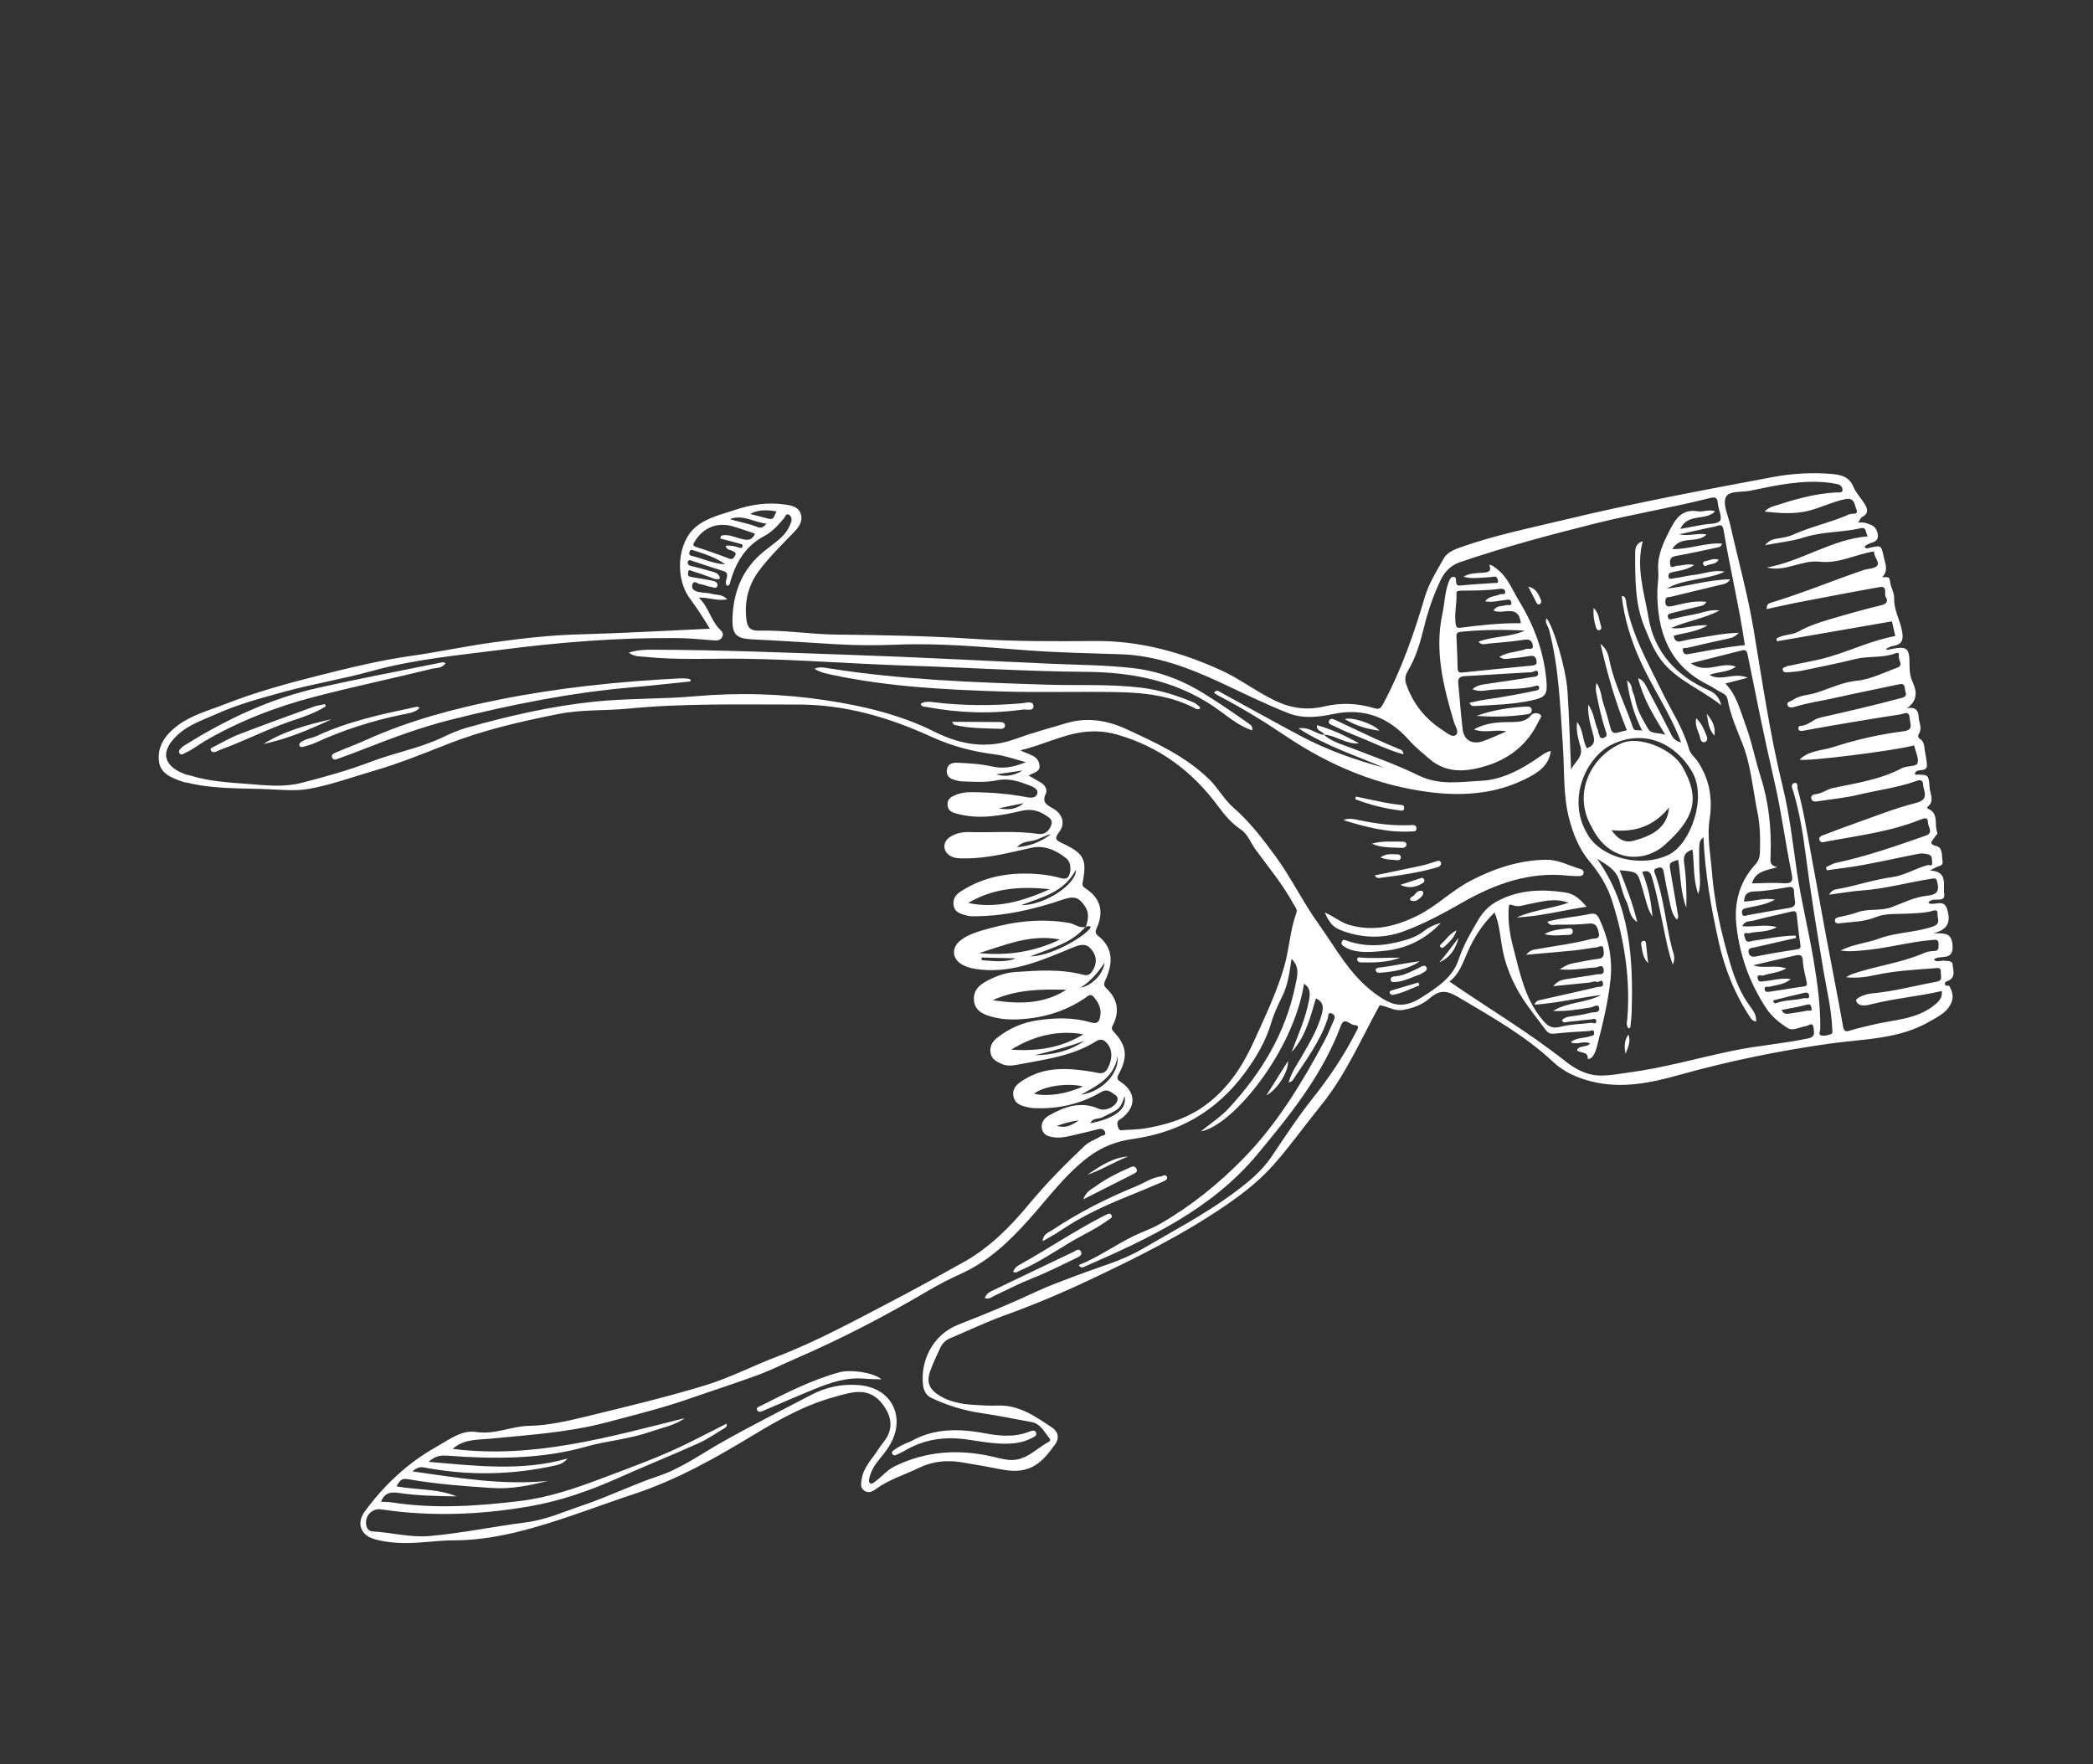<svg xmlns="http://www.w3.org/2000/svg" fill="none" viewBox="0 0 210 177" height="177" width="210">
<rect x="0" y="0" width="210" height="177" fill="#333333" stroke="none"/>
<path fill="white" d="M108.929 93.057C109.159 92.355 109.334 91.675 108.885 90.974C108.241 89.977 107.751 89.888 106.649 90.255C103.672 91.264 100.629 91.969 97.457 91.928C97.215 91.927 96.972 91.852 96.733 91.783C96.207 91.639 95.742 91.414 95.672 90.784C95.6 90.163 95.904 89.754 96.414 89.43C98.855 87.853 101.546 87.464 104.374 87.722C105.072 87.786 105.782 87.917 106.456 88.109C107.047 88.278 107.256 88.027 107.358 87.536C107.476 86.987 107.362 86.416 106.95 86.091C105.94 85.294 104.776 84.771 103.456 85.066C101.267 85.552 99.104 86.133 96.84 86.124C96.321 86.123 95.79 86.143 95.316 85.856C94.602 85.428 94.563 84.512 95.247 84.028C95.852 83.605 96.534 83.465 97.26 83.485C99.563 83.556 101.87 83.332 104.173 83.666C104.775 83.756 105.211 83.448 105.451 82.852C105.702 82.235 105.26 82.027 104.88 81.781C104.16 81.312 103.424 81.143 102.532 81.345C100.407 81.842 98.262 82.24 96.074 81.658C95.569 81.526 95.122 81.394 95.069 80.77C95.017 80.132 95.477 79.928 95.937 79.74C96.427 79.536 96.951 79.475 97.474 79.482C99.324 79.496 101.165 79.625 102.982 79.978C103.452 80.069 103.942 80.085 104.074 79.623C104.201 79.194 103.701 78.957 103.338 78.819C102.278 78.412 101.226 78.038 100.03 78.291C98.853 78.536 97.647 78.436 96.442 78.395C96.232 78.385 96.019 78.31 95.811 78.261C95.262 78.13 94.916 77.807 95.004 77.215C95.09 76.646 95.573 76.503 96.046 76.528C97.243 76.58 98.448 76.651 99.622 76.919C100.773 77.185 101.842 76.9 102.934 76.472C101.909 76.209 100.898 75.828 99.859 75.696C97.614 75.421 95.479 74.856 93.424 73.914C89.173 71.971 84.776 70.679 80.029 70.689C74.346 70.698 68.655 70.549 62.998 71.1C60.691 71.324 58.364 71.177 56.064 71.631C52.243 72.387 48.462 73.253 44.818 74.694C42.392 75.65 39.963 76.63 37.462 77.353C35.321 77.975 33.2 78.755 31.008 79.148C29.707 79.381 28.332 79.25 26.993 79.189C24.256 79.068 21.496 79.192 18.8 78.53C18.683 78.502 18.555 78.508 18.441 78.471C17.348 78.088 16.115 77.688 15.952 76.411C15.762 74.892 16.571 73.731 17.827 72.788C19.273 71.714 20.969 71.28 22.586 70.646C25.606 69.462 28.742 68.593 31.881 67.802C34.988 67.021 38.1 66.251 41.288 65.802C43.976 65.422 46.64 64.849 49.317 64.475C52.239 64.065 55.196 63.724 58.169 63.647C62.504 63.53 66.83 63.28 71.226 63.081C70.553 61.982 69.919 60.987 69.208 60.031C67.691 57.984 67.965 54.419 69.796 52.879C70.942 51.92 72.423 51.609 73.809 51.142C75.391 50.613 77.001 50.383 78.68 50.609C79.354 50.699 80.026 50.813 80.305 51.453C80.606 52.149 80.233 52.798 79.753 53.297C78.548 54.556 77.293 55.761 76.231 57.16C75.096 58.647 74.663 60.306 74.892 62.163C74.992 62.953 75.262 63.299 76.187 63.277C78.748 63.21 81.297 63.639 83.856 63.668C88.475 63.722 93.103 63.794 97.703 64.1C101.765 64.369 105.812 64.348 109.882 64.314C114.308 64.276 118.517 65.415 122.554 67.269C124.44 68.135 126.071 69.408 127.933 70.301C129.541 71.067 131.141 71.295 132.928 70.867C134.539 70.483 136.229 70.557 137.842 71.043C138.368 71.201 138.528 71.098 138.779 70.627C140.603 67.22 141.871 63.597 142.958 59.905C143.367 58.515 144.155 57.283 144.859 56.029C145.168 55.485 145.783 55.181 146.421 54.954C149.919 53.704 153.552 52.978 157.149 52.11C163.998 50.459 170.919 49.167 177.846 47.872C179.802 47.504 181.774 47.384 183.767 47.553C184.707 47.633 185.54 47.819 185.964 48.846C186.206 49.426 186.666 49.917 187.019 50.455C187.377 50.99 187.569 51.499 186.809 51.891C186.675 51.959 186.614 52.172 186.438 52.444C186.992 52.354 187.398 52.521 187.781 52.686C188.211 52.87 188.411 53.383 188.421 53.75C188.434 54.57 187.435 54.359 187.084 54.865C187.225 55.1 187.423 55 187.639 54.95C188.755 54.7 188.758 54.705 189.008 55.894C189.151 56.568 189.504 57.251 188.848 57.905C189.166 57.971 189.588 57.706 189.634 58.318C189.681 58.887 190.062 59.439 190.047 59.988C190.005 61.164 190.608 62.153 190.828 63.254C191.01 64.178 190.878 64.669 189.907 64.816C189.677 64.852 189.465 64.996 189.249 65.09C189.302 65.268 189.384 65.198 189.457 65.183C191.293 64.795 191.609 64.884 191.59 66.713C191.585 67.469 191.692 67.984 191.984 68.633C192.346 69.451 192.341 70.382 191.335 71.052C192.23 70.899 192.488 71.309 192.517 71.988C192.543 72.531 192.895 73.069 192.527 73.628C192.452 73.739 192.403 73.99 192.614 74.117C193.009 74.349 193.051 74.737 193.103 75.142C193.166 75.687 193.332 76.232 193.334 76.771C193.338 77.588 192.311 76.989 192.121 77.611C192.13 77.629 192.163 77.722 192.192 77.722C193.484 77.719 193.519 77.716 193.604 79.025C193.647 79.661 194.138 80.37 193.411 80.942C193.379 80.966 193.297 81.08 193.455 81.146C194.572 81.619 194.046 82.733 194.37 83.519C194.455 83.732 194.193 83.821 194.144 83.955C194.032 84.253 193.307 84.641 194.288 84.891C194.943 85.057 194.809 85.848 194.905 86.399C194.991 86.903 194.527 86.867 194.26 87.017C194.126 87.085 193.992 87.153 193.625 87.338C195.498 87.414 194.932 88.811 195.067 89.642C195.247 90.749 193.82 89.878 193.478 90.591C194.058 90.942 195.017 90.12 195.357 91.198C195.736 92.395 195.523 93.277 194.002 93.622C194.985 93.688 195.819 93.471 195.91 94.865C196.013 96.53 194.597 95.726 194.019 96.288C194.371 96.593 194.737 96.349 195.067 96.394C195.426 96.439 195.893 96.35 195.924 96.816C195.955 97.341 196.238 97.987 195.557 98.361C195.394 98.444 195.146 98.474 195.141 98.681C195.134 99.013 195.544 98.842 195.594 98.941C195.847 99.413 196.03 99.919 195.832 100.48C195.451 101.535 194.525 101.96 193.649 102.468C190.541 104.288 187.016 104.229 183.616 104.705C178.504 105.426 173.47 106.459 168.498 107.847C165.61 108.657 162.681 109.268 159.66 108.5C158.217 108.134 156.914 107.565 155.798 106.514C152.962 103.855 149.575 101.987 146.258 100.01C145.149 99.35 144.408 99.315 143.432 100.175C142.702 100.814 141.72 101.171 140.749 101.333C139.915 101.477 139.175 100.953 138.431 100.854C136.566 104.238 135.035 107.833 132.545 110.904C130.984 112.833 129.536 114.859 127.907 116.727C126.514 118.323 124.865 119.647 123.128 120.839C118.73 123.867 113.961 126.234 109.148 128.499C106.408 129.79 103.609 130.964 100.751 131.992C98.91 132.66 97.139 133.511 95.331 134.272C94.847 134.472 94.519 134.836 94.311 135.292C93.961 136.046 93.603 136.797 93.326 137.58C92.946 138.664 93.226 139.363 94.209 139.991C95.277 140.672 96.486 140.879 97.723 140.955C98.517 141.007 99.316 141.056 100.113 141.026C102.266 140.946 103.893 142.125 105.555 143.229C106.19 143.646 106.307 144.311 105.871 144.911C104.581 146.681 103.437 148.02 100.488 147.435C99.13 147.165 97.766 146.926 96.397 146.705C94.948 146.472 93.517 146.633 92.204 147.275C90.748 147.982 89.162 148.448 87.839 149.431C87.499 149.683 87.12 149.831 86.725 149.57C86.283 149.275 86.395 148.816 86.46 148.396C86.645 147.185 87.534 146.355 88.151 145.378C88.363 145.044 88.627 144.743 88.85 144.418C89.633 143.262 89.439 142.082 88.608 140.959C87.208 139.058 85.487 139.673 83.747 140.151C80.786 140.961 78.152 142.431 75.538 144.016C71.755 146.308 67.89 148.482 63.651 149.887C60.268 151.005 56.936 152.31 53.514 153.28C50.924 154.012 48.251 154.553 45.514 154.548C43.81 154.547 42.125 154.858 40.409 154.819C39.417 154.795 38.448 154.685 37.501 154.404C36.166 154.005 35.764 152.79 36.591 151.663C38.552 148.991 40.9 146.781 43.822 145.143C45.097 144.425 46.336 143.448 47.772 143.672C49.647 143.966 51.291 143.098 53.071 143.061C54.929 143.02 56.739 142.624 58.544 142.187C62.645 141.188 66.751 140.215 70.781 138.988C73.214 138.248 75.491 137.053 77.871 136.149C81.94 134.596 85.745 132.505 89.587 130.503C91.96 129.267 94.297 127.961 96.638 126.661C99.213 125.235 101.326 123.136 103.218 120.849C104.951 118.753 106.863 116.822 108.842 114.952C109.306 114.512 109.91 114.346 110.422 114.014C110.599 113.902 111.014 113.97 110.881 113.592C110.786 113.318 110.532 113.205 110.197 113.294C109.431 113.499 108.646 113.669 107.871 113.856C107.186 114.02 106.495 114.201 105.786 114.114C105.264 114.049 104.732 113.938 104.557 113.317C104.376 112.671 104.768 112.202 105.231 111.932C106.788 111.035 108.423 110.45 110.235 111.244C110.866 111.524 111.839 111.105 112.093 110.479C112.226 110.149 112.05 109.946 111.804 109.792C111.406 109.54 111.099 109.206 110.502 109.559C108.409 110.785 106.118 111.3 103.696 111.18C103.576 111.175 103.448 111.167 103.331 111.138C102.639 110.984 101.871 110.868 101.692 110.023C101.502 109.14 102.142 108.699 102.788 108.3C104.938 106.971 107.256 107.159 109.598 107.539C110.179 107.633 110.775 107.945 111.168 107.147C111.652 106.179 111.619 105.289 111.056 104.653C110.704 104.261 110.4 104.21 109.949 104.489C107.54 106 104.761 106.301 102.052 106.83C101.539 106.929 100.997 106.969 100.506 106.75C100.011 106.525 99.497 106.288 99.392 105.646C99.284 104.999 99.554 104.52 100.039 104.135C101.246 103.167 102.638 102.58 104.151 102.363C105.921 102.104 107.718 102.073 109.46 102.581C110.105 102.773 110.282 102.516 110.385 101.996C110.539 101.231 110.227 100.614 109.764 100.045C109.429 99.629 109.142 99.942 108.895 100.119C106.823 101.531 104.521 102.184 102.033 102.28C101.064 102.316 100.13 102.219 99.207 101.925C98.424 101.678 97.798 101.264 97.718 100.369C97.644 99.5 98.112 98.935 98.839 98.523C99.768 98.002 100.752 97.607 101.796 97.532C104.098 97.37 106.411 97.201 108.68 97.801C109.136 97.921 109.375 97.771 109.595 97.441C110.065 96.721 110.085 95.994 109.539 95.306C109.005 94.626 108.443 94.742 107.685 95.052C104.735 96.258 101.8 97.611 98.472 97.291C97.795 97.224 97.121 97.119 96.521 96.772C95.512 96.193 95.446 95.079 96.368 94.357C97.188 93.709 98.184 93.453 99.158 93.18C101.821 92.433 104.522 92.12 107.281 92.603C107.836 92.703 108.296 93.165 108.911 92.993C107.512 94.65 105.46 95.132 103.357 95.961C105.256 95.958 108.336 94.299 109.332 93.203C109.425 93.098 109.462 92.955 109.313 92.921C109.182 92.892 109.033 92.974 108.89 93.01L108.929 93.057ZM70.124 59.977C71.085 60.894 71.304 62.151 72.119 63.039C72.347 63.289 72.663 63.48 72.469 63.892C72.264 64.311 71.902 64.274 71.514 64.244C70.335 64.153 69.147 64.03 67.965 64.021C61.998 63.961 56.072 64.444 50.163 65.209C45.845 65.763 41.511 66.156 37.274 67.334C34.368 68.138 31.374 68.621 28.459 69.423C26.16 70.052 23.866 70.663 21.671 71.656C20.337 72.257 18.971 72.678 17.843 73.716C15.823 75.578 16.608 77 18.662 77.708C18.806 77.76 18.966 77.774 19.112 77.817C21.029 78.412 23.025 78.514 24.995 78.665C26.74 78.806 28.518 78.996 30.258 78.547C32.598 77.941 34.935 77.3 37.196 76.435C39.573 75.526 42.103 75.08 44.418 73.975C45.196 73.604 45.991 73.253 46.815 73.019C51.021 71.835 55.276 70.853 59.63 70.398C62.978 70.05 66.358 70.154 69.697 69.862C74.118 69.468 78.499 69.599 82.86 70.259C86.63 70.831 90.321 71.697 93.774 73.423C96.336 74.7 98.975 75.193 101.848 74.15C103.535 73.538 105.289 73.06 107.026 72.547C109.086 71.937 111.101 72.263 113.089 73.188C116.018 74.542 118.93 75.876 121.291 78.161C122.202 79.037 122.791 80.187 123.734 81.011C125.385 82.456 126.72 84.185 127.988 85.927C129.57 88.101 130.757 90.564 132.336 92.761C134.056 95.166 135.427 97.805 137.915 99.646C139.551 100.858 140.703 101.313 142.646 100.067C144.162 99.089 145.742 98.108 146.347 96.282C146.828 94.832 147.581 93.546 148.346 92.253C148.821 91.443 149.457 90.821 150.313 90.374C152.456 89.261 154.69 89.198 157.017 89.535C158.036 89.685 158.59 90.303 159.2 90.975C156.821 91.33 154.542 91.941 152.179 92.054C153.795 91.317 155.583 91.181 157.375 90.575C155.919 90.039 154.649 90.491 153.367 90.716C152.897 90.799 152.414 91.015 151.946 90.871C151.394 90.704 151.406 90.655 151.373 91.241C151.288 92.592 151.519 93.901 151.866 95.209C152.521 97.72 153.022 100.273 154.782 102.351C155.307 102.97 155.714 103.239 156.567 103.019C157.561 102.758 158.62 102.756 159.65 102.623C159.828 102.599 160.161 102.825 160.157 102.469C160.155 102.089 159.785 102.269 159.596 102.285C158.87 102.338 158.149 102.46 157.42 102.508C157.193 102.52 156.878 102.738 156.713 102.353C156.946 102.119 157.223 102.03 157.538 101.988C158.234 101.891 158.934 101.801 159.605 101.608C159.911 101.519 160.606 101.694 160.428 101.053C160.327 100.694 159.865 101.038 159.588 101.083C158.343 101.281 157.107 101.497 155.828 101.427C157.312 100.516 159.145 100.642 160.65 99.829C158.425 100.114 156.257 100.64 153.95 100.806C154.123 100.382 154.391 100.363 154.656 100.309C156.537 99.892 158.411 99.463 160.291 99.032C160.527 98.978 160.913 99.09 160.832 98.627C160.739 98.111 160.406 98.652 160.178 98.504C160.026 98.406 159.714 98.556 159.472 98.584C158.32 98.706 157.162 98.816 155.832 98.948C156.253 98.464 156.615 98.34 156.961 98.274C158.043 98.085 159.134 97.958 160.218 97.76C160.472 97.713 160.977 97.874 160.905 97.296C160.826 96.664 160.364 97.051 160.116 97.067C158.978 97.13 157.856 97.383 156.499 97.258C157.031 96.909 157.389 96.721 157.815 96.651C158.658 96.51 159.494 96.299 160.346 96.205C161.025 96.132 160.921 95.695 160.89 95.272C160.847 94.68 160.449 95.02 160.207 95.048C159.48 95.13 158.758 95.276 158.028 95.352C156.471 95.511 154.911 95.635 153.12 95.795C153.497 95.371 153.751 95.308 154.06 95.254C155.923 94.919 157.807 94.697 159.64 94.216C159.981 94.124 160.556 94.279 160.416 93.626C160.303 93.113 160.208 92.577 159.397 92.665C158.338 92.784 157.268 92.777 156.2 92.776C155.908 92.778 155.532 92.96 155.25 92.475C156.652 92.08 158.058 92.012 159.416 91.72C159.996 91.595 160.239 91.699 160.475 92.208C161.37 94.153 161.822 96.131 161.586 98.311C161.351 100.52 160.829 102.655 160.283 104.787C160.172 105.231 160.057 105.684 159.755 106.055C159.636 106.196 159.307 106.311 159.312 106.221C159.347 105.421 158.487 105.717 158.217 105.357C158.518 104.824 159.176 105.142 159.542 104.694C158.902 104.368 158.25 104.887 157.592 104.569C158.197 104.073 158.918 104.198 159.527 103.971C159.725 103.9 159.959 103.943 159.946 103.628C159.93 103.219 159.595 103.44 159.467 103.446C158.311 103.504 157.15 103.579 156.001 103.707C155.552 103.759 155.324 103.669 155.04 103.28C154.303 102.271 153.508 101.306 152.824 100.257C151.74 98.59 150.988 96.785 150.677 94.823C150.506 93.748 150.413 92.669 149.956 91.548C148.736 92.735 147.89 94.069 147.251 95.525C146.772 96.615 146.4 97.76 145.426 98.479C149.312 101.162 153.346 103.544 157.023 106.45C158.033 107.248 159.156 107.878 160.519 107.913C161.467 107.938 162.388 107.75 163.318 107.623C166.893 107.16 170.352 106.149 173.874 105.421C176.375 104.902 178.942 104.715 181.449 104.179C182.174 104.024 182.003 103.555 181.963 103.129C181.896 102.476 181.472 102.91 181.227 102.946C180.601 103.036 179.896 103.48 179.373 103.153C178.542 102.623 177.745 101.988 177.179 101.112C175.56 98.635 174.589 95.947 174.238 93.011C173.947 90.629 174.499 88.523 176.113 86.742C176.447 86.376 176.565 86.017 176.581 85.527C176.622 84.176 176.607 82.817 176.336 81.5C175.856 79.177 175.697 76.795 174.806 74.556C174.237 73.126 173.61 71.697 173.334 70.155C173.29 69.893 173.122 69.678 172.833 69.539C172.31 69.285 171.835 68.94 171.315 68.677C167.49 66.752 166.277 63.412 166.286 59.41C166.289 58.706 166.44 57.994 166.379 57.294C166.259 55.769 166.869 54.489 167.531 53.196C168.127 52.033 168.774 51.041 170.345 51.299C170.902 51.39 171.487 51.072 172.087 51.303C171.134 52.296 169.324 51.45 168.593 53.069C169.441 52.91 170.158 52.782 170.879 52.644C171.473 52.533 172.32 52.602 172.578 52.245C172.824 51.909 172.413 51.123 172.36 50.528C172.314 49.974 172.194 49.809 171.573 49.969C167.79 50.932 163.933 51.559 160.147 52.501C155.545 53.651 150.972 54.874 146.477 56.409C145.521 56.732 144.92 57.408 144.524 58.244C143.827 59.715 143.291 61.257 142.898 62.852C142.514 64.405 142.077 65.956 141.242 67.343C140.967 67.796 140.94 68.205 141.09 68.633C141.764 70.602 143.005 72.145 144.746 73.26C145.144 73.512 145.691 74.017 146.052 73.761C146.451 73.479 146.01 72.869 145.877 72.432C144.817 68.861 143.912 65.291 144.733 61.522C144.959 60.48 144.96 59.383 145.365 58.374C145.457 58.138 145.555 57.869 145.835 57.874C146.124 57.881 146.078 58.153 146.094 58.371C146.11 58.648 146.201 58.785 146.554 58.745C147.679 58.629 148.808 58.577 149.934 58.49C150.095 58.475 150.363 58.573 150.298 58.27C150.259 58.092 150.211 57.824 149.905 57.855C149.663 57.882 149.421 57.924 149.176 57.931C148.403 57.964 147.619 58.105 146.845 57.86C147.462 57.49 148.136 57.507 148.786 57.463C149.334 57.42 149.699 57.345 149.424 56.658C149.813 56.732 149.992 56.941 150.214 57.106C151.286 57.924 151.723 59.165 152.396 60.264C153.903 62.725 154.895 65.352 155.155 68.238C155.281 69.687 155.101 69.968 153.644 70.281C151.79 70.678 149.893 70.73 148.009 70.835C147.787 70.845 147.574 70.858 147.444 70.514C147.981 70.404 148.505 70.27 149.03 70.195C150.722 69.953 152.404 69.651 154.08 69.293C154.29 69.246 154.441 69.213 154.426 68.98C154.41 68.761 154.247 68.77 154.087 68.815C152.592 69.242 151.044 69.059 149.531 69.218C148.962 69.279 148.359 69.445 147.745 69.142C148.216 68.728 148.744 68.688 149.254 68.612C150.732 68.384 152.211 68.185 153.686 67.936C153.922 67.897 154.366 67.921 154.329 67.559C154.277 67.052 153.879 67.436 153.678 67.443C151.455 67.558 149.236 67.723 147.019 67.835C146.476 67.861 146.258 68.023 146.313 68.579C146.471 70.122 146.565 71.667 146.759 73.207C146.886 74.239 147.684 74.719 148.716 74.388C149.494 74.133 150.236 73.765 151.148 73.385C150.038 73.142 149.03 73.607 147.888 73.184C149.212 72.448 150.505 72.46 151.753 72.443C152.494 72.433 153.116 72.375 153.615 71.772C153.841 71.497 154.229 71.512 154.475 71.651C154.817 71.851 154.489 72.127 154.388 72.346C153.327 74.629 151.498 76.102 149.167 76.827C147.22 77.431 145.188 77.662 143.431 76.153C142.734 75.556 142.022 74.987 141.409 74.296C139.395 72.019 136.949 70.997 133.859 71.624C132.349 71.934 130.812 72.163 129.251 71.549C126.934 70.638 124.711 69.525 122.457 68.48C119.259 66.998 116.006 65.756 112.441 65.644C109.327 65.545 106.216 65.481 103.111 65.253C98.756 64.926 94.413 64.506 90.034 64.68C87.957 64.766 85.886 64.761 83.811 64.633C81.067 64.471 78.327 64.285 75.578 64.155C73.9 64.076 73.443 63.736 73.494 62.015C73.576 59.357 74.517 57.04 76.652 55.318C77.149 54.913 77.678 54.543 78.167 54.121C78.728 53.64 79.174 53.063 79.39 52.333C79.482 52.023 79.37 51.743 79.113 51.625C78.85 51.51 78.802 51.834 78.668 51.989C78.09 52.668 77.484 53.362 76.703 53.772C74.82 54.76 73.861 56.378 73.286 58.32C73.237 58.498 73.256 58.781 72.914 58.757C72.715 58.463 72.897 58.159 72.94 57.881C72.991 57.534 72.908 57.4 72.587 57.3C71.556 56.981 70.536 56.627 69.513 56.296C69.35 56.247 69.124 56.105 69.026 56.33C68.928 56.57 69.086 56.724 69.338 56.787C70.024 56.959 70.71 57.13 71.388 57.328C71.765 57.438 72.185 57.532 72.231 58.057C71.844 58.216 71.522 58.013 71.18 57.887C70.605 57.673 70.026 57.469 69.439 57.291C69.325 57.254 69.073 57.059 69.043 57.418C69.029 57.608 68.986 57.798 69.237 57.861C69.412 57.904 69.602 57.932 69.777 57.96C70.323 58.057 70.866 58.133 71.406 58.247C71.669 58.304 72.034 58.405 71.986 58.729C71.918 59.158 71.532 58.9 71.307 58.875C70.942 58.833 70.597 58.642 70.235 58.606C69.981 58.581 69.629 58.159 69.468 58.636C69.321 59.082 69.69 59.305 70.069 59.391C70.519 59.485 70.997 59.463 71.433 59.586C71.894 59.718 72.466 59.59 72.961 60.136C71.955 60.33 71.11 59.917 70.124 59.962L70.124 59.977ZM72.893 142.832C72.961 143.068 72.88 143.182 72.734 143.27C71.861 143.785 71.023 144.384 70.1 144.799C67.412 146.005 64.674 147.111 61.978 148.314C59.121 149.59 56.184 150.607 53.106 151.141C48.17 151.992 43.207 152.184 38.233 151.44C37.497 151.33 36.813 151.858 36.738 152.59C36.684 153.078 36.827 153.619 37.37 153.652C39.296 153.76 41.186 154.288 43.137 154.112C46.377 153.826 49.56 153.152 52.783 152.743C54.795 152.486 56.632 151.652 58.538 151.01C61.081 150.156 63.474 148.96 66.015 148.114C68.299 147.354 70.266 145.936 72.344 144.754C75.315 143.069 78.378 141.535 81.406 139.946C82.844 139.189 84.395 138.858 86.003 138.959C89.102 139.146 90.367 141.43 89.851 143.605C89.596 144.691 88.914 145.599 88.209 146.445C87.721 147.028 87.365 147.639 87.204 148.378C87.159 148.576 87.189 148.78 87.358 148.856C87.452 148.896 87.635 148.781 87.751 148.693C88.452 148.2 88.989 147.497 89.775 147.115C92.87 145.601 96.093 145.382 99.423 146.11C100.048 146.247 100.65 146.44 101.306 146.481C102.961 146.587 103.942 145.346 105.211 144.675C105.386 144.586 105.4 144.426 105.288 144.292C104.763 143.673 104.421 142.852 103.502 142.681C101.834 142.377 100.175 142.032 98.503 141.789C96.751 141.534 95.083 141.026 93.492 140.28C92.957 140.032 92.693 139.596 92.617 138.984C92.321 136.663 93.5 133.933 96.189 132.888C98.787 131.881 101.37 130.816 103.892 129.629C105.246 128.996 106.665 128.49 108.069 127.956C110.256 127.12 112.524 126.529 114.59 125.324C117.637 123.542 120.767 121.909 123.614 119.819C125.08 118.741 126.525 117.609 127.575 116.055C128.911 114.071 130.227 112.061 131.71 110.193C133.365 108.114 134.837 105.937 136.038 103.569C136.16 103.332 136.525 102.87 135.883 102.844C135.443 102.825 134.882 101.976 134.536 102.911C132.698 107.838 129.448 111.863 126.15 115.825C121.546 121.354 115.198 124.3 108.783 127.098C108.614 127.169 108.433 127.245 108.231 126.931C110.194 126.158 111.895 124.91 113.773 123.998C114.632 123.585 115.553 123.28 116.374 122.807C119.473 121.028 122.233 118.807 124.731 116.258C128.121 112.797 130.601 108.708 132.87 104.476C133.247 103.775 133.532 103.024 133.859 102.296C133.986 102.012 133.889 101.791 133.632 101.687C133.202 101.517 133.297 101.937 133.24 102.112C132.491 104.464 131.006 106.399 129.675 108.423C129.62 108.502 129.477 108.523 129.291 108.618C129.575 107.56 130.17 106.77 130.65 105.928C131.447 104.538 132.27 103.172 132.66 101.601C132.82 100.95 132.69 100.461 132.032 100.172C131.463 102.082 130.987 104.033 129.593 105.556C130.233 103.859 130.988 102.213 131.327 100.411C131.458 99.717 131.514 99.133 130.838 98.707C129.759 105.538 123.652 112.967 120.48 113.518C121.506 112.685 122.484 112.059 123.256 111.23C126.55 107.679 129.001 103.648 129.972 98.846C130.147 97.99 130.472 97.043 129.582 96.207C129.386 97.541 129.228 98.82 128.647 99.983C128.224 100.84 127.82 101.702 127.546 102.623C126.997 104.472 126.05 106.083 124.901 107.643C122.064 111.475 118.342 113.627 113.641 114.279C112.075 114.493 110.563 115.06 109.261 116.041C106.884 117.819 105.153 120.222 103.199 122.401C101.253 124.569 99.19 126.533 96.505 127.759C95.381 128.268 94.281 128.825 93.215 129.451C88.885 132.006 84.434 134.322 79.826 136.315C78.615 136.84 77.433 137.438 76.192 137.905C73.87 138.764 71.516 139.516 69.179 140.332C66.45 141.281 63.649 141.973 60.857 142.713C57.033 143.725 53.119 143.965 49.211 144.348C47.913 144.47 46.532 144.372 45.422 145.371C53.473 146.387 61.07 144.191 68.712 142.285C67.639 143.055 66.368 143.259 65.176 143.679C63.125 144.394 60.938 144.55 58.857 145.134C54.282 146.424 49.622 146.405 44.949 146.056C44.22 146.001 43.677 146.056 43.009 146.672C47.784 147.079 52.367 147.641 56.936 146.339C56.629 146.743 56.233 146.914 55.828 147.009C51.417 148.004 46.989 148.08 42.547 147.234C42.086 147.146 41.795 147.293 41.373 147.63C45.959 148.271 50.418 149.05 54.991 148.58C53.149 149.043 51.336 149.419 49.424 149.297C46.684 149.126 43.946 148.916 41.245 148.462C40.381 148.315 40.264 148.301 39.778 149.131C41.787 149.504 43.881 149.337 45.813 150.136C43.855 150.11 41.9 150.075 39.985 149.787C39.036 149.645 38.55 149.884 38.221 150.679C38.574 150.697 38.932 150.684 39.289 150.738C43.566 151.403 47.839 151.121 52.1 150.611C54.99 150.268 57.734 149.334 60.452 148.303C63.385 147.193 66.333 146.141 69.143 144.742C70.392 144.118 71.635 143.482 72.893 142.847L72.893 142.832ZM103.2 77.807C103.644 78.065 104.01 78.282 104.379 78.49C104.844 78.745 105.126 79.216 104.929 79.637C104.484 80.563 105.092 80.782 105.685 81.132C106.604 81.662 106.914 82.652 106.276 83.472C105.713 84.195 105.997 84.322 106.634 84.628C108.783 85.639 109.074 86.245 108.626 88.569C108.561 88.916 108.739 89.009 108.929 89.139C110.454 90.159 110.775 91.502 110.029 93.136C109.905 93.411 109.865 93.65 110.143 93.868C111.756 95.12 111.663 96.687 110.906 98.342C110.738 98.704 110.71 98.879 111.02 99.175C112.131 100.229 112.367 101.462 111.661 102.857C111.565 103.044 111.467 103.225 111.719 103.492C113.061 104.904 113.194 106.049 112.233 107.792C111.967 108.278 112.201 108.379 112.531 108.613C113.951 109.613 113.989 110.99 112.666 112.104C112.573 112.181 112.468 112.248 112.364 112.316C112.038 112.524 112.083 112.772 112.186 113.107C112.316 113.524 112.575 113.4 112.835 113.378C113.506 113.331 114.186 113.331 114.847 113.223C116.824 112.896 118.733 112.348 120.426 111.243C122.975 109.574 124.599 107.16 125.83 104.433C126.937 101.995 128.096 99.575 128.844 97.004C129.362 95.237 129.427 93.355 130.067 91.614C130.208 91.228 129.942 90.99 129.78 90.699C128.715 88.753 127.307 87.038 125.996 85.268C125.488 84.582 125.222 83.708 124.473 83.21C123.565 82.602 122.865 81.765 122.239 80.919C119.625 77.366 116.291 74.894 112.026 73.688C110.951 73.384 109.871 73.316 108.766 73.444C106.567 73.708 104.608 74.764 102.369 75.282C103.194 75.727 104.209 75.769 104.304 76.825C104.357 77.449 103.718 77.516 103.197 77.816L103.2 77.807ZM183.281 87.299C183.255 87.202 183.231 87.112 183.21 87.013C183.542 86.86 183.859 86.648 184.203 86.577C187.293 85.921 190.271 84.868 193.242 83.834C194.038 83.556 193.425 82.923 193.435 82.479C193.441 81.972 193.054 82.087 192.701 82.229C189.663 83.451 186.427 83.845 183.237 84.434C183.016 84.473 182.631 84.653 182.545 84.236C182.482 83.924 182.806 83.841 183.021 83.761C184.137 83.336 185.253 82.911 186.377 82.518C188.288 81.844 190.176 81.08 192.131 80.595C193.111 80.349 193.267 79.992 193.041 79.17C192.997 79.025 192.958 78.876 192.955 78.725C192.935 78.281 192.681 78.212 192.329 78.34C190.426 79.031 188.411 79.268 186.45 79.741C185.121 80.062 183.747 80.179 182.388 80.398C182.091 80.446 181.784 80.448 181.728 80.089C181.674 79.766 182.038 79.691 182.233 79.673C182.834 79.603 183.308 79.195 183.868 79.073C186.229 78.566 188.629 78.237 190.815 77.081C191.304 76.819 192.256 76.922 192.377 76.612C192.561 76.139 192.211 75.461 192.08 74.87C192.074 74.843 192.048 74.82 192.028 74.794C190.195 75.304 181.053 76.455 180.57 76.209C181.517 75.277 182.813 75.324 183.943 74.957C186.239 74.205 188.603 73.675 191 73.369C192.053 73.239 191.627 72.614 191.604 72.063C191.569 71.226 190.981 71.64 190.666 71.682C188.436 72.013 186.214 72.391 183.998 72.766C182.981 72.937 181.969 73.134 180.954 73.311C180.785 73.338 180.558 73.394 180.461 73.188C180.393 73.039 180.468 72.826 180.637 72.828C181.416 72.822 181.901 72.16 182.618 72.002C185.364 71.389 188.103 70.749 190.82 70.019C191.373 69.87 191.244 69.614 191.161 69.305C191.084 68.993 191.181 68.52 190.56 68.652C188.385 69.123 186.196 69.55 184.024 70.041C182.719 70.336 181.38 70.509 180.095 70.917C179.868 70.988 179.457 71.057 179.353 70.751C179.235 70.402 179.67 70.379 179.873 70.233C180.577 69.745 181.438 69.756 182.222 69.513C183.559 69.093 184.849 68.448 186.255 68.307C187.725 68.163 189 67.475 190.351 66.996C190.995 66.765 190.5 66.278 190.516 65.904C190.524 65.718 190.587 65.393 190.208 65.541C188.9 66.049 187.49 65.79 186.152 66.123C184.406 66.56 182.637 66.906 180.879 67.276C180.404 67.377 179.917 67.412 179.433 67.452C179.228 67.467 178.954 67.504 178.877 67.25C178.788 66.944 179.115 66.955 179.278 66.858C179.38 66.799 179.514 66.804 179.631 66.774C180.966 66.479 182.333 66.263 183.642 65.872C185.807 65.223 187.874 64.236 190.163 63.817C190.044 63.293 189.925 62.768 189.827 62.343C185.955 63.014 182.124 63.679 178.299 64.342C178.278 64.257 178.26 64.164 178.239 64.08C178.888 63.627 179.743 63.758 180.427 63.375C181.394 62.828 182.451 62.476 183.512 62.159C185.275 61.641 187.044 61.133 188.831 60.705C189.384 60.571 189.418 60.204 189.227 59.942C188.983 59.605 189.458 58.751 188.587 58.907C185.896 59.383 183.211 59.9 180.526 60.417C179.438 60.623 178.36 60.876 177.258 61.112C177.247 60.686 177.422 60.554 177.681 60.474C180.814 59.526 183.837 58.275 186.925 57.211C187.412 57.045 188.118 57.068 188.356 56.743C188.617 56.377 187.975 55.847 188.037 55.318C186.18 55.622 184.483 56.575 182.597 56.359C180.767 56.151 179.147 57.416 177.269 56.941C180.776 56.315 183.769 54.107 187.427 53.807C187.128 53.52 187.335 52.845 186.703 52.997C184.82 53.437 182.859 53.318 180.994 53.925C179.811 54.303 178.548 54.423 177.087 54.701C177.517 54.221 177.832 54.12 178.202 54.057C178.771 53.967 179.366 53.886 179.884 53.653C181.733 52.827 183.73 52.41 185.582 51.59C185.821 51.484 186.531 51.717 186.248 51.071C186.062 50.631 186.079 49.884 185.141 50.081C183.87 50.344 182.711 50.93 181.461 51.248C179.995 51.616 178.532 51.486 177.044 51.332C177.288 51.092 177.538 50.922 177.815 50.833C179.918 50.149 182.031 49.512 184.266 49.406C184.481 49.399 184.852 49.496 184.866 49.161C184.876 48.907 184.682 48.639 184.364 48.574C184.128 48.525 183.885 48.48 183.649 48.446C180.905 48.094 178.249 48.684 175.596 49.236C174.736 49.415 173.437 49.202 173.148 49.918C172.854 50.651 173.39 51.725 173.598 52.643C174.383 56.134 175.349 59.592 175.939 63.116C176.828 68.418 177.592 73.732 178.875 78.959C179.57 81.794 179.883 84.698 180.31 87.581C180.748 90.516 181.478 93.406 181.964 96.332C182.344 98.603 182.669 100.894 182.635 103.213C182.63 103.45 182.445 103.806 182.687 103.881C182.974 103.97 183.338 103.881 183.647 103.783C183.95 103.689 183.841 103.415 183.831 103.164C183.75 101.181 183.269 99.261 182.945 97.32C182.301 93.429 181.657 89.537 181.153 85.619C180.884 83.512 180.534 81.416 179.915 79.368C179.844 79.141 179.615 78.672 180.023 78.569C180.451 78.462 180.305 78.938 180.367 79.162C180.912 81.093 181.227 83.076 181.594 85.046C182.141 87.963 182.649 90.892 183.196 93.809C183.766 96.876 184.383 99.933 184.924 102.999C185.029 103.611 185.332 103.487 185.667 103.383C186.369 103.167 187.084 103.018 187.798 102.84C189.931 102.302 192.251 102.335 194.097 100.838C194.574 100.451 194.89 100.108 194.832 99.429C192.527 99.974 190.176 100.154 187.894 100.73C187.389 100.861 186.448 101.096 186.235 100.414C186.143 100.131 187.195 99.724 187.804 99.672C189.998 99.484 192.113 98.896 194.265 98.51C194.988 98.378 194.709 97.971 194.731 97.58C194.763 96.994 194.393 97.13 194.067 97.149C192.089 97.301 190.114 97.4 188.167 97.829C187.278 98.023 186.345 98.159 185.224 98.053C185.509 97.894 185.608 97.815 185.719 97.774C188.105 96.925 190.657 96.651 192.998 95.643C193.304 95.51 193.654 95.421 193.983 95.422C194.514 95.431 194.507 95.172 194.509 94.755C194.506 94.215 194.232 94.281 193.874 94.308C191.497 94.509 189.192 95.185 186.811 95.365C186.17 95.412 185.537 95.505 184.67 95.366C186.041 94.695 187.328 94.622 188.502 94.182C190.252 93.523 192.161 93.581 193.938 92.96C194.777 92.668 194.372 92.142 194.402 91.725C194.443 91.126 193.992 91.376 193.698 91.445C192.978 91.612 192.246 91.624 191.513 91.665C190.39 91.728 189.208 91.603 188.18 92.028C186.98 92.517 185.749 92.482 184.524 92.648C184.372 92.666 184.13 92.635 184.109 92.391C184.087 92.16 184.256 92.075 184.446 92.03C185.069 91.876 185.708 91.779 186.302 91.552C187.438 91.124 188.659 91.442 189.81 91.014C190.978 90.576 192.122 89.991 193.396 89.865C194.362 89.764 194.611 89.39 194.362 88.464C194.306 88.251 194.273 88.099 193.938 88.145C191.552 88.503 189.221 89.17 186.803 89.347C185.744 89.422 184.692 89.611 183.514 89.768C183.772 89.338 184.051 89.255 184.308 89.213C186.174 88.898 187.968 88.254 189.852 88.003C191.112 87.834 192.197 87.117 193.412 86.802C193.561 86.764 193.909 86.975 193.858 86.57C193.822 86.252 193.919 85.837 193.475 85.726C193.183 85.654 192.862 85.597 192.567 85.651C190.681 86.013 188.813 86.439 186.926 86.786C185.717 87.01 184.483 87.144 183.264 87.322L183.281 87.299ZM174.496 63.458C174.069 63.915 173.757 63.992 173.416 64.07C172.04 64.356 170.682 64.677 169.315 64.996C169.126 65.041 168.746 64.882 168.861 65.328C168.93 65.593 169.079 65.686 169.408 65.629C171.3 65.293 173.189 64.908 175.068 64.733C174.502 60.839 173.585 57.071 172.947 53.25C172.845 52.658 172.682 52.624 172.221 52.784C172.023 52.855 171.807 52.876 171.603 52.921C170.566 53.153 169.531 53.377 168.493 53.609C169.407 53.841 170.295 53.443 171.23 53.629C170.271 54.596 168.627 53.658 167.788 55.091C169.565 55.121 171.114 54.425 172.78 54.54C172.685 54.844 172.548 54.877 172.391 54.912C170.968 55.208 169.543 55.541 168.111 55.79C167.572 55.88 167.539 56.218 167.563 56.571C167.604 57.157 168.046 56.759 168.267 56.763C168.784 56.773 169.296 56.514 169.986 56.691C169.25 57.188 168.52 57.249 167.841 57.395C167.529 57.458 167.381 57.555 167.408 57.841C167.439 58.191 167.748 58.049 167.914 58.031C168.605 57.937 169.29 57.759 169.981 57.68C170.999 57.568 171.983 57.128 173.046 57.365C171.185 58.211 169.023 58.04 167.218 59.055C169.332 58.841 171.366 58.164 173.589 58.121C173.349 58.528 173.057 58.573 172.757 58.644C171.04 59.052 169.326 59.465 167.616 59.885C167.406 59.932 167.146 59.837 167.098 60.234C167.027 60.862 167.337 60.91 167.803 60.806C168.902 60.564 169.995 60.238 171.209 60.384C171.027 60.732 170.797 60.768 170.555 60.825C169.61 61.039 168.666 61.268 167.725 61.518C167.55 61.562 167.261 61.599 167.353 61.925C167.439 62.239 167.646 62.142 167.861 62.092C168.543 61.937 169.223 61.776 169.908 61.656C170.774 61.504 171.603 61.106 172.532 61.25C171.001 62.068 169.26 62.298 167.681 63.008C168.829 63.196 169.921 62.636 171.327 62.743C170.114 63.452 168.979 63.478 167.93 63.789C167.996 64.238 168.21 64.444 168.682 64.337C169.154 64.23 169.632 64.119 170.111 64.053C171.501 63.854 172.877 63.524 174.511 63.487L174.496 63.458ZM175.768 88.634C176.845 88.623 177.915 88.543 178.969 88.617C179.739 88.665 179.925 88.44 179.779 87.717C179.124 84.541 178.719 81.325 177.979 78.155C177.016 74.023 176.195 69.856 175.349 65.694C175.265 65.269 175.119 65.168 174.758 65.263C173.128 65.67 171.496 66.086 169.654 66.549C171.211 67.691 172.737 66.299 174.164 66.893C173.375 67.474 172.43 67.368 171.509 67.716C172.729 68.422 173.959 67.398 175.353 68.002C174.429 68.242 173.756 68.415 173.115 68.578C174.246 69.745 174.594 71.272 175.113 72.661C175.76 74.388 176.106 76.23 176.671 77.998C177.475 80.514 177.74 83.135 177.655 85.773C177.638 86.359 177.497 86.847 178.341 86.998C177.312 87.335 176.165 87.337 175.777 88.637L175.768 88.634ZM152.966 63.272C150.812 63.148 148.679 63.181 146.556 63.392C146.229 63.426 146.116 63.534 146.129 63.834C146.169 64.896 146.24 65.963 146.245 67.028C146.247 67.422 146.405 67.503 146.72 67.475C149.058 67.243 151.392 66.998 153.722 66.778C154.028 66.747 154.212 66.662 154.175 66.358C154.139 66.04 154.009 65.755 153.589 65.807C152.954 65.894 152.324 66.008 151.688 66.052C151.306 66.077 150.872 66.245 150.442 65.9C151.323 65.388 152.278 65.425 153.128 65.112C153.35 65.029 153.946 65.298 153.774 64.654C153.649 64.176 153.352 64.122 152.856 64.197C151.684 64.38 150.494 64.471 149.313 64.578C149.012 64.606 148.663 64.768 148.337 64.384C149.869 63.8 151.519 63.952 152.969 63.278L152.966 63.272ZM148.994 60.347C149.435 59.759 150.022 59.864 150.464 59.64C150.656 59.543 151.075 59.748 151.023 59.358C150.975 59.002 150.596 59.062 150.337 59.098C149.094 59.259 147.845 59.247 146.597 59.264C146.349 59.266 146.121 59.278 146.134 59.549C146.182 60.556 145.912 61.54 146.045 62.554C146.096 62.945 146.21 63.026 146.525 62.984C148.537 62.727 150.555 62.495 152.592 62.533C152.376 60.515 150.765 61.724 149.856 61.256C150.165 60.712 150.706 60.855 151.137 60.711C151.3 60.657 151.707 60.868 151.638 60.428C151.578 60.078 151.281 60.17 151.044 60.195C150.414 60.265 149.797 60.46 149.003 60.335L148.994 60.347ZM180.161 93.867C180.179 93.946 180.191 94.028 180.209 94.106C178.833 94.422 177.455 94.732 176.079 95.047C175.805 95.113 175.376 95.088 175.439 95.517C175.499 95.954 175.788 96.049 176.258 95.951C177.567 95.676 178.893 95.48 180.217 95.264C180.514 95.216 180.716 95.195 180.644 94.763C180.476 93.781 180.387 92.781 180.275 91.793C180.233 91.405 180.052 91.38 179.708 91.466C178.469 91.778 177.21 92.02 175.983 92.355C175.618 92.459 175.107 92.33 174.801 92.924C175.951 93.058 177.061 92.68 178.273 93.024C177.301 93.574 176.352 93.418 175.48 93.632C175.338 93.668 174.864 93.454 175.03 93.941C175.115 94.197 175.14 94.594 175.612 94.457C175.758 94.413 175.907 94.389 176.055 94.365C177.42 94.172 178.773 93.882 180.156 93.87L180.161 93.867ZM72.81 54.761C73.311 54.697 73.714 54.8 74.117 54.933C74.258 54.979 74.433 55.036 74.499 54.835C74.571 54.616 74.373 54.584 74.238 54.55C73.584 54.369 72.924 54.206 72.267 54.034L72.35 53.751C72.994 53.564 73.599 53.85 74.186 54.014C74.847 54.191 75.407 54.361 75.754 53.542C75.027 53.304 74.308 53.039 73.577 52.823C71.976 52.347 70.555 52.919 69.689 54.358C69.541 54.601 69.457 54.753 69.843 54.88C70.95 55.233 72.052 55.619 73.142 56.04C73.542 56.196 73.626 55.956 73.759 55.728C73.939 55.418 73.644 55.384 73.486 55.274C73.278 55.138 72.919 55.224 72.807 54.77L72.81 54.761ZM179.684 98.23C178.975 98.823 178.242 98.806 177.578 98.996C177.406 99.046 176.988 98.87 177.057 99.281C177.117 99.631 177.469 99.504 177.676 99.479C178.79 99.325 179.892 99.119 181.003 98.974C181.339 98.929 181.309 98.754 181.267 98.541C181.133 97.827 180.914 97.119 180.887 96.402C180.864 95.748 180.529 95.779 180.12 95.868C178.715 96.184 177.319 96.517 175.914 96.848C176.943 97.219 178.064 96.776 179.224 97.162C178.41 97.632 177.628 97.619 176.923 97.873C176.736 97.938 176.245 97.66 176.361 98.193C176.45 98.616 176.776 98.466 177.097 98.435C177.896 98.367 178.683 98.086 179.687 98.236L179.684 98.23ZM178.109 90.257C177.219 90.751 176.239 90.896 175.271 91.093C174.965 91.152 174.718 91.256 174.78 91.611C174.852 92.043 175.149 91.863 175.408 91.812C176.782 91.564 178.155 91.316 179.534 91.093C179.986 91.018 180.181 90.825 180.091 90.359C180.037 90.064 180.015 89.761 180.003 89.46C179.986 89.038 179.822 88.945 179.397 89.014C178.289 89.194 177.172 89.415 176.058 89.438C175.27 89.456 175.023 89.764 174.994 90.458C176.027 90.433 177.029 90.028 178.101 90.269L178.109 90.257ZM97.142 90.597C99.981 91.193 102.583 90.44 105.335 89.217C102.32 88.893 99.63 89.127 97.142 90.597ZM101.453 105.313C104.016 105.494 106.471 105.159 108.694 103.772C106.081 103.317 103.694 103.946 101.453 105.313ZM98.252 95.626C101.081 95.914 103.789 95.501 106.346 94.267C103.475 93.694 100.883 94.8 98.252 95.626ZM99.597 100.354C102.16 100.739 104.679 100.789 106.986 99.308C104.462 99.232 101.956 99.279 99.597 100.354ZM108.656 109.002C107.061 108.624 104.69 108.982 103.748 109.736C105.054 110.063 107.104 109.75 108.656 109.002ZM102.445 90.817C104.703 90.874 108.011 88.77 107.961 87.253C106.763 89.54 104.519 90.032 102.445 90.817ZM72.765 56.61C71.799 55.929 70.707 55.576 69.608 55.225C69.436 55.173 69.26 55.087 69.183 55.367C69.122 55.58 69.155 55.717 69.389 55.774C70.516 56.023 71.566 56.581 72.759 56.613L72.765 56.61ZM112.135 105.964C111.8 108.106 110.082 108.931 108.449 109.837C110.525 109.577 112.326 107.701 112.135 105.964ZM108.817 104.433C107.183 105.018 105.507 105.478 103.813 105.874C105.616 105.854 107.307 105.467 108.817 104.433ZM76.908 52.542C75.594 52.388 74.511 51.576 73.233 52.084C74.127 52.377 75.07 52.507 75.923 52.85C76.365 53.029 76.534 52.944 76.908 52.542ZM77.904 51.316C76.809 51.102 75.957 51.182 75.261 51.57C77.837 52.182 77.389 52.38 77.904 51.316ZM178.752 101.332C178.958 101.798 179.288 101.727 179.582 101.687C180.183 101.603 180.784 101.519 181.373 101.396C181.498 101.369 181.89 101.537 181.751 101.103C181.671 100.858 181.641 100.698 181.271 100.805C180.464 101.03 179.635 101.156 178.746 101.335L178.752 101.332ZM112.823 109.942C112.64 110.678 112.402 111.134 111.957 111.411C111.541 111.672 111.072 111.843 110.641 112.09C110.248 112.311 109.649 112.11 109.401 112.703C111.15 112.359 113.23 111.571 112.814 109.939L112.823 109.942ZM177.896 100.377C177.952 100.575 178.038 100.714 178.221 100.644C179.118 100.307 180.087 100.387 180.997 100.147C181.177 100.099 181.578 100.328 181.515 99.87C181.466 99.5 181.14 99.592 180.93 99.639C179.913 99.869 178.91 100.127 177.896 100.377ZM98.484 96.071C98.488 96.165 98.494 96.249 98.497 96.343C99.641 96.407 100.789 96.609 101.925 96.152C100.778 96.125 99.631 96.098 98.49 96.069L98.484 96.071ZM108.412 99.091C109.555 98.908 110.682 97.739 110.826 96.592C110.124 97.633 109.398 98.483 108.412 99.091ZM105.451 83.692C104.851 83.805 104.359 84.163 103.765 84.318C103.217 84.463 102.548 84.414 102.046 84.997C103.4 84.912 104.477 84.425 105.451 83.692ZM102.603 77.305L99.955 77.694C100.902 77.99 101.776 77.811 102.603 77.305ZM100.2 81.1C101.029 81.25 101.844 81.299 102.704 80.586C101.725 80.789 100.961 80.941 100.2 81.1ZM106.041 112.955C106.973 113.251 107.523 112.863 108.253 112.428C107.428 112.487 106.842 112.703 106.041 112.955Z"></path>
<path fill="white" d="M159.217 75.071C159.907 74.832 160.057 74.449 159.856 73.718C159.583 72.745 159.29 71.76 159.355 70.704C159.922 71.462 159.955 72.41 160.32 73.234C160.373 73.339 160.336 73.497 160.398 73.59C160.521 73.79 160.473 74.202 160.931 74.022C161.301 73.871 161.212 73.668 161.112 73.368C160.701 72.121 160.421 70.845 160.17 69.554C160.111 69.248 160.072 68.968 160.183 68.524C160.671 69.213 160.65 69.925 160.863 70.548C161.147 71.384 161.364 72.246 161.607 73.103C161.707 73.461 161.903 73.618 162.279 73.508C162.574 73.425 162.871 73.362 163.235 73.273C162.103 70.513 161.291 67.679 160.584 64.602C161.357 65.205 161.41 65.945 161.552 66.575C162.052 68.807 163.123 70.823 163.826 72.967C163.989 73.462 164.379 73.163 164.773 73.321C163.952 71.712 163.505 70.133 163.24 68.265C163.822 68.679 163.687 69.164 163.852 69.504C164.026 69.848 164.066 70.259 164.172 70.644C164.415 71.544 164.906 72.341 165.365 73.132C165.673 73.67 166.346 73.469 167.089 73.722C165.928 71.831 164.879 70.133 164.357 68.044C164.821 68.225 164.989 68.513 165.136 68.79C165.998 70.422 166.863 72.06 167.69 73.71C167.904 74.135 168.174 74.379 168.673 74.485C167.563 71.509 165.752 68.953 164.494 66.118C163.605 64.112 162.977 62.032 162.711 59.814C163.043 59.792 163.062 60.016 163.118 60.156C163.171 60.29 163.151 60.453 163.175 60.602C163.778 63.791 165.386 66.566 166.775 69.43C167.7 71.33 168.895 73.101 169.473 75.169C169.606 75.65 170.077 76.004 170.365 76.443C171.552 78.24 171.849 80.129 171.525 82.266C171.264 83.976 171.625 85.731 171.763 87.465C172.01 90.615 172.712 93.68 173.606 96.692C174.059 98.21 174.652 99.715 175.626 101.02C175.925 101.424 176.248 101.86 176.196 102.508C175.962 102.451 175.801 102.364 175.684 102.19C174.083 99.82 173.051 97.228 172.429 94.437C171.671 91.013 171.064 87.571 170.917 83.998C170.44 84.429 170.469 84.429 170.497 86.827C170.504 87.781 170.713 88.742 170.393 89.7C169.87 88.276 170.007 86.768 169.816 85.234C169.155 85.474 168.865 85.767 168.973 86.545C169.187 88.037 169.237 89.554 169.2 91.071C168.592 89.522 168.64 87.868 168.38 86.268C167.438 86.575 167.459 86.572 167.62 87.485C167.88 88.924 168.108 90.373 168.362 91.816C168.392 91.976 168.393 92.107 168.248 92.268C167.717 91.696 167.644 90.988 167.492 90.326C167.275 89.376 167.096 88.415 166.92 87.459C166.854 87.112 166.708 86.952 166.358 87.07C166.128 87.15 165.874 87.198 166.016 87.565C166.948 90.031 167.114 92.673 167.77 95.199C167.886 95.63 168.156 96.093 167.835 96.774C167.377 95.493 167.174 94.324 166.927 93.17C166.567 91.445 166.247 89.714 165.747 88.015C165.593 87.494 165.364 87.273 164.77 87.486C165.365 88.91 165.666 90.402 165.799 91.979C165.648 91.683 165.455 91.4 165.354 91.086C165.082 90.244 164.874 89.385 164.608 88.54C164.28 87.5 164.183 87.454 162.505 87.316C163.157 88.996 163.832 90.635 164.272 92.517C163.429 91.979 163.522 91.121 163.201 90.486C162.875 89.84 162.696 89.112 162.492 88.404C162.154 87.215 161.146 86.739 160.227 86.151C163.582 90.835 163.882 96.186 163.707 101.638C163.689 102.123 163.627 102.607 163.573 103.094C163.568 103.127 163.474 103.144 163.393 103.186C163.12 102.863 163.256 102.48 163.28 102.154C163.599 98.141 162.958 94.241 161.766 90.437C161.304 88.961 160.499 87.628 159.458 86.394C158.443 85.196 157.835 83.662 157.435 82.132C156.818 79.74 156.979 77.254 156.808 74.805C156.538 70.901 156.428 66.981 155.416 63.158C155.324 62.803 154.979 62.481 155.158 62.039C155.802 62.664 157.128 67.05 157.275 69.351C157.444 71.897 157.507 74.452 157.63 77.196C158.073 76.38 158.85 75.936 158.586 74.966C158.381 74.2 158.113 73.422 158.237 72.439C158.903 73.293 158.746 74.257 159.214 75.065L159.217 75.071ZM159.177 83.51C160.413 86.042 164.678 87.174 167.514 85.712C169.583 84.643 171.329 80.055 169.759 77.4C168.199 74.746 165.157 73.069 161.756 74.686C159.246 75.882 157.201 80.007 159.168 83.507L159.177 83.51Z"></path>
<path fill="white" d="M63.081 65.482C63.952 65.209 64.699 65.183 65.455 65.188C72.107 65.201 78.755 65.479 85.399 65.708C92.056 65.931 98.704 66.297 105.36 66.593C108.118 66.711 110.878 66.719 113.631 67.03C116.305 67.33 118.666 68.255 120.91 69.656C122.387 70.583 123.824 71.559 125.246 72.565C125.454 72.716 125.72 72.852 125.638 73.281C124.463 72.881 123.506 72.159 122.584 71.463C118.521 68.402 113.875 67.44 108.909 67.408C103.018 67.368 97.131 66.975 91.248 66.792C85.73 66.622 80.225 66.175 74.702 66.096C71.364 66.044 68.018 66.252 64.688 65.897C64.194 65.847 63.658 65.914 63.099 65.487L63.081 65.482Z"></path>
<path fill="white" d="M132.82 73.706C133.614 74.422 134.648 74.689 135.601 75.055C137.863 75.928 140.177 76.746 142.335 77.804C144.457 78.835 146.53 78.438 148.601 78.34C150.815 78.237 152.763 77.114 154.578 75.86C154.875 75.651 155.162 75.425 155.603 75.356C155.388 76.912 154.218 77.576 153.056 78.156C150.107 79.626 146.948 79.885 143.734 79.515C138.333 78.884 133.47 76.856 128.969 73.826C126.842 72.394 124.642 71.051 122.364 69.857C122.183 69.759 122.007 69.643 121.805 69.518C122.098 69.114 122.336 69.396 122.538 69.506C125.176 70.935 127.796 72.402 130.44 73.813C133.101 75.23 135.93 76.241 138.848 77.023C136.041 75.797 133.088 74.886 130.288 73.079C131.457 72.889 132.047 73.709 132.873 73.723L132.829 73.708L132.82 73.706Z"></path>
<path fill="white" d="M132.894 91.551C133.797 91.906 134.482 92.553 135.426 92.814C137.824 93.48 139.972 92.971 142.159 91.902C144.147 90.933 145.666 89.325 147.62 88.33C150.001 87.111 152.484 86.28 155.188 86.264C156.39 86.256 157.437 86.867 158.553 87.18C158.749 87.234 158.91 87.365 158.899 87.56C158.877 87.805 158.667 87.911 158.431 87.906C158.063 87.902 157.696 87.898 157.331 87.856C153.463 87.436 150.034 88.666 146.731 90.548C144.789 91.654 142.801 92.739 140.71 93.49C138.67 94.214 136.49 94.125 134.412 93.283C133.606 92.96 133.244 92.273 132.902 91.539L132.894 91.551Z"></path>
<path fill="white" d="M120.336 71.153C120.222 71.145 120.094 71.166 119.998 71.119C117.57 69.818 114.917 69.501 112.235 69.446C108.29 69.365 104.337 69.5 100.392 69.375C94.775 69.197 89.163 68.899 83.635 67.741C83.013 67.609 82.379 67.513 81.724 67.099C82.289 66.857 82.759 66.992 83.206 67.066C90.441 68.202 97.742 68.472 105.049 68.695C108.168 68.791 111.298 68.619 114.416 68.987C116.313 69.211 118.078 69.766 119.808 70.499C120.042 70.6 120.224 70.815 120.429 70.974C120.394 71.036 120.365 71.094 120.333 71.162L120.336 71.153Z"></path>
<path fill="white" d="M69.279 68.37C67.354 68.569 65.432 68.787 63.505 68.951C57.304 69.484 51.229 70.7 45.204 72.218C42.287 72.955 39.476 73.989 36.688 75.084C35.803 75.429 34.917 75.775 34.014 76.085C33.79 76.162 33.432 76.365 33.31 75.966C33.219 75.669 33.559 75.562 33.758 75.477C34.771 75.037 35.808 74.659 36.813 74.203C41.056 72.299 45.506 71.108 50.048 70.201C56.05 69 62.113 68.368 68.219 68.066C68.49 68.053 68.761 68.069 69.036 68.091C69.12 68.1 69.199 68.155 69.281 68.186C69.281 68.245 69.285 68.309 69.279 68.37Z"></path>
<path fill="white" d="M44.712 66.532C44.344 67.091 43.742 67.001 43.305 67.105C39.379 68.074 35.412 68.903 31.498 69.925C27.663 70.928 23.969 72.357 20.526 74.368C19.894 74.739 19.319 75.22 18.64 75.512C18.43 75.603 18.169 75.852 17.998 75.559C17.852 75.311 18.134 75.118 18.294 74.942C18.375 74.857 18.494 74.804 18.599 74.736C22.76 72.135 27.172 70.073 31.972 68.998C36.097 68.075 40.254 67.288 44.4 66.449C44.472 66.434 44.551 66.489 44.709 66.527L44.712 66.532Z"></path>
<path fill="white" d="M172.71 70.77C170.722 69.196 168.513 68.369 166.944 66.567C166 65.481 165.536 64.203 165.015 62.953C164.024 60.59 164.066 58.054 164.064 55.549C164.062 55.082 164.074 54.557 164.823 54.288C164.123 56.981 164.976 59.45 165.398 61.948C166 65.51 168.245 67.839 171.487 69.277C172.054 69.531 172.49 69.917 172.707 70.779L172.71 70.77Z"></path>
<path fill="white" d="M32.673 70.873C31.32 71.74 29.758 72.121 28.278 72.679C26.178 73.47 24.172 74.477 22.072 75.239C21.929 75.29 21.798 75.378 21.649 75.431C21.463 75.496 21.247 75.474 21.165 75.296C21.044 75.057 21.312 74.995 21.452 74.924C22.302 74.494 23.128 74.003 24.017 73.664C26.502 72.707 29.004 71.8 31.506 70.893C31.859 70.766 32.244 70.732 32.611 70.649C32.635 70.725 32.656 70.794 32.679 70.87L32.673 70.873Z"></path>
<path fill="white" d="M92.368 70.626C92.772 70.341 93.251 70.406 93.671 70.457C96.635 70.822 99.593 70.817 102.562 70.558C102.947 70.525 103.67 70.261 103.69 70.865C103.706 71.39 102.996 71.143 102.606 71.194C99.392 71.649 96.197 71.533 93.011 70.944C92.783 70.898 92.501 70.961 92.365 70.62L92.368 70.626Z"></path>
<path fill="white" d="M42.107 71.022C41.604 71.532 40.936 71.57 40.336 71.698C37.339 72.322 34.437 73.234 31.653 74.524C31.269 74.704 30.843 74.802 30.433 74.929C30.275 74.98 30.097 74.96 30.041 74.806C29.982 74.66 30.095 74.522 30.232 74.431C30.698 74.108 31.275 74.079 31.77 73.844C34.976 72.347 38.41 71.634 41.844 70.906C41.911 70.894 41.996 70.976 42.11 71.028L42.107 71.022Z"></path>
<path fill="white" d="M144.566 92.6C143.018 94.237 141.135 95.183 138.898 95.4C138.046 95.48 137.197 95.58 136.336 95.467C135.814 95.403 135.311 95.276 134.864 94.969C134.665 94.836 134.512 94.709 134.645 94.451C134.764 94.223 134.937 94.304 135.118 94.373C137.108 95.099 139.074 94.894 141.064 94.305C141.725 94.109 142.328 93.841 142.863 93.424C143.375 93.019 143.946 92.76 144.566 92.6Z"></path>
<path fill="white" d="M134.783 82.287C135.368 82.028 135.932 82.203 136.478 82.314C138.134 82.654 139.798 82.865 141.493 82.79C141.779 82.777 142.102 82.723 142.121 83.108C142.14 83.463 141.837 83.412 141.586 83.422C139.235 83.559 137 82.971 134.783 82.287Z"></path>
<path fill="white" d="M140.811 75.687C139.049 75.182 137.444 74.364 135.784 73.712C135.074 73.436 134.381 73.106 133.694 72.774C133.53 72.696 133.223 72.61 133.35 72.326C133.489 72.008 133.77 72.144 133.98 72.242C135.281 72.848 136.576 73.472 137.883 74.076C138.658 74.437 139.45 74.76 140.236 75.101C140.479 75.205 140.797 75.226 140.811 75.687Z"></path>
<path fill="white" d="M148.145 71.826C149.776 71.235 151.45 70.988 153.148 70.89C153.381 70.874 153.609 70.92 153.671 71.159C153.727 71.386 153.594 71.6 153.352 71.642C151.629 71.921 149.89 71.952 148.145 71.826Z"></path>
<path fill="white" d="M26.422 74.647C28.532 73.34 30.887 72.69 33.28 72.16C31.067 73.191 28.83 74.146 26.422 74.647Z"></path>
<path fill="white" d="M137.943 87.829C139.552 87.498 141.138 87.178 142.718 86.833C143.193 86.731 143.651 86.551 144.114 86.412C144.297 86.356 144.501 86.311 144.573 86.553C144.635 86.763 144.504 86.909 144.312 86.977C144.026 87.078 143.729 87.155 143.432 87.232C141.867 87.621 140.278 87.862 138.682 88.047C138.434 88.078 138.132 88.202 137.937 87.832L137.943 87.829Z"></path>
<path fill="white" d="M95.512 72.42C97.196 72.424 98.763 72.428 100.335 72.444C100.542 72.449 100.805 72.492 100.833 72.763C100.857 73.043 100.604 73.134 100.402 73.126C98.847 73.072 97.283 73.103 95.756 72.728C95.697 72.714 95.656 72.603 95.518 72.417L95.512 72.42Z"></path>
<path fill="white" d="M142.461 96.448C141.228 97.276 139.834 97.499 138.417 97.602C138.268 97.611 138.098 97.565 138.042 97.396C137.977 97.181 138.175 97.11 138.301 97.097C139.695 96.933 141.062 96.6 142.464 96.454L142.461 96.448Z"></path>
<path fill="white" d="M132.863 73.72C132.756 73.321 132.068 73.435 132.144 72.761C133.648 73.177 135.014 73.838 136.353 74.579C135.067 74.71 134.048 73.779 132.825 73.703L132.869 73.717L132.863 73.72Z"></path>
<path fill="white" d="M136.036 79.921C137.008 80.124 137.978 80.335 138.945 80.526C139.423 80.62 139.914 80.679 140.401 80.747C140.606 80.775 140.88 80.724 140.89 81.034C140.895 81.448 140.538 81.321 140.343 81.296C138.845 81.11 137.402 80.729 135.99 80.193C136.005 80.105 136.022 80.009 136.036 79.921Z"></path>
<path fill="white" d="M142.52 97.749C141.669 98.033 140.935 98.448 140.101 98.519C139.862 98.537 139.541 98.612 139.531 98.259C139.518 98.002 139.81 97.972 140.02 97.953C140.834 97.885 141.535 97.508 142.254 97.167C142.537 97.031 142.964 96.691 143.126 97.069C143.28 97.43 142.738 97.588 142.525 97.746L142.52 97.749Z"></path>
<path fill="white" d="M137.638 84.651C138.684 84.349 139.741 84.443 140.788 84.447C140.963 84.446 141.098 84.539 141.11 84.708C141.126 85 140.858 85.077 140.671 85.069C139.653 85.021 138.617 85.084 137.644 84.648L137.638 84.651Z"></path>
<path fill="white" d="M140.499 96.081C139.229 96.577 137.875 96.589 136.515 96.56C136.328 96.552 136.141 96.442 136.178 96.212C136.215 95.981 136.428 96.071 136.551 96.082C137.856 96.175 139.151 96.076 140.493 96.084L140.499 96.081Z"></path>
<path fill="white" d="M134.941 72.159C135.581 71.879 137.843 72.635 138.403 73.309C137.145 73.149 136.023 72.81 134.941 72.159Z"></path>
<path fill="white" d="M154.94 93.727C155.866 93.23 156.627 93.247 157.356 93.141C157.534 93.117 157.817 93.142 157.804 93.463C157.796 93.694 157.616 93.799 157.432 93.797C156.691 93.792 155.948 93.971 154.937 93.721L154.94 93.727Z"></path>
<path fill="white" d="M170.185 72.068C170.8 72.649 170.993 73.26 171.231 73.834C171.317 74.032 171.353 74.35 171.056 74.456C170.8 74.542 170.641 74.315 170.605 74.114C170.492 73.484 170.02 72.927 170.185 72.068Z"></path>
<path fill="white" d="M142.403 98.861C141.523 99.218 140.67 99.656 139.717 99.824C139.635 99.836 139.489 99.735 139.444 99.647C139.383 99.525 139.49 99.405 139.618 99.37C140.513 99.1 141.413 98.842 142.317 98.575C142.349 98.668 142.376 98.765 142.408 98.858L142.403 98.861Z"></path>
<path fill="white" d="M144.414 96.564C145.102 95.756 145.722 94.916 146.346 94.082C146.074 95.206 145.471 96.081 144.414 96.564Z"></path>
<path fill="white" d="M140.494 88.783C141.272 88.528 141.84 88.351 142.409 88.158C142.583 88.099 142.752 87.985 142.879 88.22C142.99 88.442 142.842 88.553 142.679 88.65C142.056 88.994 141.424 89.19 140.503 88.786L140.494 88.783Z"></path>
<path fill="white" d="M165.363 96.643C164.827 96.088 164.786 95.429 164.672 94.785C164.642 94.624 164.662 94.476 164.834 94.411C165.021 94.346 165.129 94.444 165.147 94.625C165.223 95.296 165.293 95.969 165.366 96.648L165.363 96.643Z"></path>
<path fill="white" d="M153.34 58.851C154.108 59.04 154.35 59.59 154.591 60.14C154.671 60.327 154.648 60.528 154.482 60.619C154.328 60.704 154.205 60.562 154.134 60.422C153.87 59.898 153.605 59.375 153.34 58.851Z"></path>
<path fill="white" d="M159.888 60.999C160.471 61.56 160.422 62.184 160.611 62.717C160.658 62.854 160.764 63.18 160.447 63.231C160.231 63.267 160.171 63.049 160.115 62.88C159.932 62.315 159.851 61.749 159.888 60.999Z"></path>
<path fill="white" d="M138.506 86.024C139.135 85.589 139.689 85.718 140.218 85.721C140.41 85.726 140.574 85.833 140.549 86.058C140.521 86.292 140.322 86.333 140.141 86.308C139.648 86.243 139.129 86.286 138.506 86.024Z"></path>
<path fill="white" d="M146.145 93.336C145.897 94.119 145.395 94.541 144.924 94.984C144.81 95.093 144.662 95.16 144.533 95.021C144.425 94.908 144.514 94.796 144.605 94.714C145.084 94.289 145.423 93.701 146.151 93.333L146.145 93.336Z"></path>
<path fill="white" d="M171.24 71.608C171.709 72.19 172.158 72.774 172.013 73.804C171.342 73.055 171.403 72.293 171.24 71.608Z"></path>
<path fill="white" d="M141.464 90.295C141.486 89.948 141.821 89.961 141.946 89.759C142.091 89.525 142.315 89.346 142.621 89.374C142.767 89.388 142.826 89.519 142.8 89.641C142.743 89.933 142.49 90.083 142.29 90.251C142.045 90.447 141.751 90.457 141.464 90.295Z"></path>
<path fill="white" d="M163.094 105.734C162.986 105.101 162.922 104.468 163.383 103.79C163.67 104.573 163.302 105.146 163.094 105.734Z"></path>
<path fill="white" d="M91.404 144.61C93.627 143.325 96.148 143.308 98.741 143.794C100.251 144.076 101.772 144.235 103.272 143.645C103.467 143.568 103.802 143.436 103.931 143.692C104.105 144.035 103.764 144.156 103.522 144.286C102.393 144.886 101.165 144.9 99.945 144.816C98.906 144.742 97.875 144.539 96.841 144.404C94.713 144.128 92.693 144.426 90.821 145.526C90.585 145.667 90.329 145.782 90.082 145.9C89.89 145.997 89.657 146.115 89.524 145.853C89.418 145.643 89.631 145.543 89.779 145.431C90.236 145.106 90.728 144.864 91.404 144.61Z"></path>
<path fill="white" d="M88.457 138.39C87.871 138.373 87.281 138.378 86.692 138.325C84.903 138.17 83.265 138.735 81.654 139.396C79.951 140.089 78.262 140.826 76.567 141.552C76.357 141.643 76.115 141.729 75.983 141.511C75.807 141.22 76.124 141.154 76.293 141.069C78.864 139.762 81.432 138.449 84.232 137.683C85.325 137.387 87.579 137.68 88.448 138.387L88.457 138.39Z"></path>
<path fill="white" d="M104.625 124.544C104.625 123.836 105.202 123.661 105.548 123.435C108.219 121.66 111.069 120.212 114.034 119.005C114.829 118.684 115.542 118.155 116.423 118.046C116.65 118.019 116.944 117.761 117.073 118.061C117.194 118.329 116.888 118.476 116.658 118.57C115.525 119.048 114.401 119.529 113.265 119.986C110.865 120.951 108.527 122.024 106.386 123.486C105.848 123.853 105.257 124.159 104.619 124.533L104.625 124.544Z"></path>
<path fill="white" d="M101.651 127.612C101.775 127.294 101.955 127.086 102.197 126.956C105.017 125.391 107.697 123.576 110.564 122.09C110.675 122.034 110.786 121.978 110.896 121.922C111.112 121.828 111.379 121.634 111.529 121.931C111.653 122.175 111.362 122.279 111.19 122.402C109.974 123.309 108.585 123.916 107.296 124.692C105.663 125.671 104.072 126.746 102.307 127.492C102.127 127.569 101.967 127.759 101.648 127.606L101.651 127.612Z"></path>
<path fill="white" d="M98.803 130.236C98.994 129.716 99.419 129.574 99.8 129.388C102.436 128.122 105.071 126.855 107.712 125.601C107.939 125.486 108.25 125.219 108.444 125.545C108.664 125.923 108.236 126.103 108.006 126.212C106.538 126.924 105.077 127.663 103.565 128.26C102.272 128.767 101.046 129.409 99.794 129.998C99.506 130.137 99.23 130.4 98.803 130.236Z"></path>
<path fill="white" d="M108.689 120.334C108.986 119.504 109.557 119.303 110.005 118.974C111.046 118.214 112.202 117.652 113.381 117.136C113.608 117.035 113.865 116.95 114.018 117.252C114.18 117.572 113.915 117.684 113.702 117.799C112.095 118.612 110.482 119.427 108.689 120.334Z"></path>
<path fill="white" d="M109.079 117.879C110.342 117.036 111.584 116.152 113.197 116.031C111.79 116.574 110.513 117.388 109.079 117.879Z"></path>
<path fill="white" d="M127.061 109.905C127.85 108.659 128.51 107.609 129.235 106.453C129.289 107.515 128.211 109.273 127.061 109.905Z"></path>
<path fill="white" d="M172.441 56.166C172.125 56.684 171.546 56.538 171.151 56.782C171.072 56.829 170.914 56.748 170.881 56.596C170.846 56.454 170.927 56.325 171.038 56.313C171.49 56.267 171.906 55.947 172.441 56.166Z"></path>
<path fill="white" d="M159.704 82.98C157.756 79.69 159.578 75.845 162.79 74.535C164.526 73.833 167.773 75.122 168.808 76.937C170.604 80.1 170.05 82.054 167.07 84.737C164.966 86.634 161.432 86.542 159.704 82.98ZM167.469 81.013C165.936 82.898 164.045 83.54 161.69 83.291C162.292 84.178 162.997 84.589 163.862 84.364C165.695 83.882 167.303 83.099 167.466 81.007L167.469 81.013Z"></path>
</svg>
